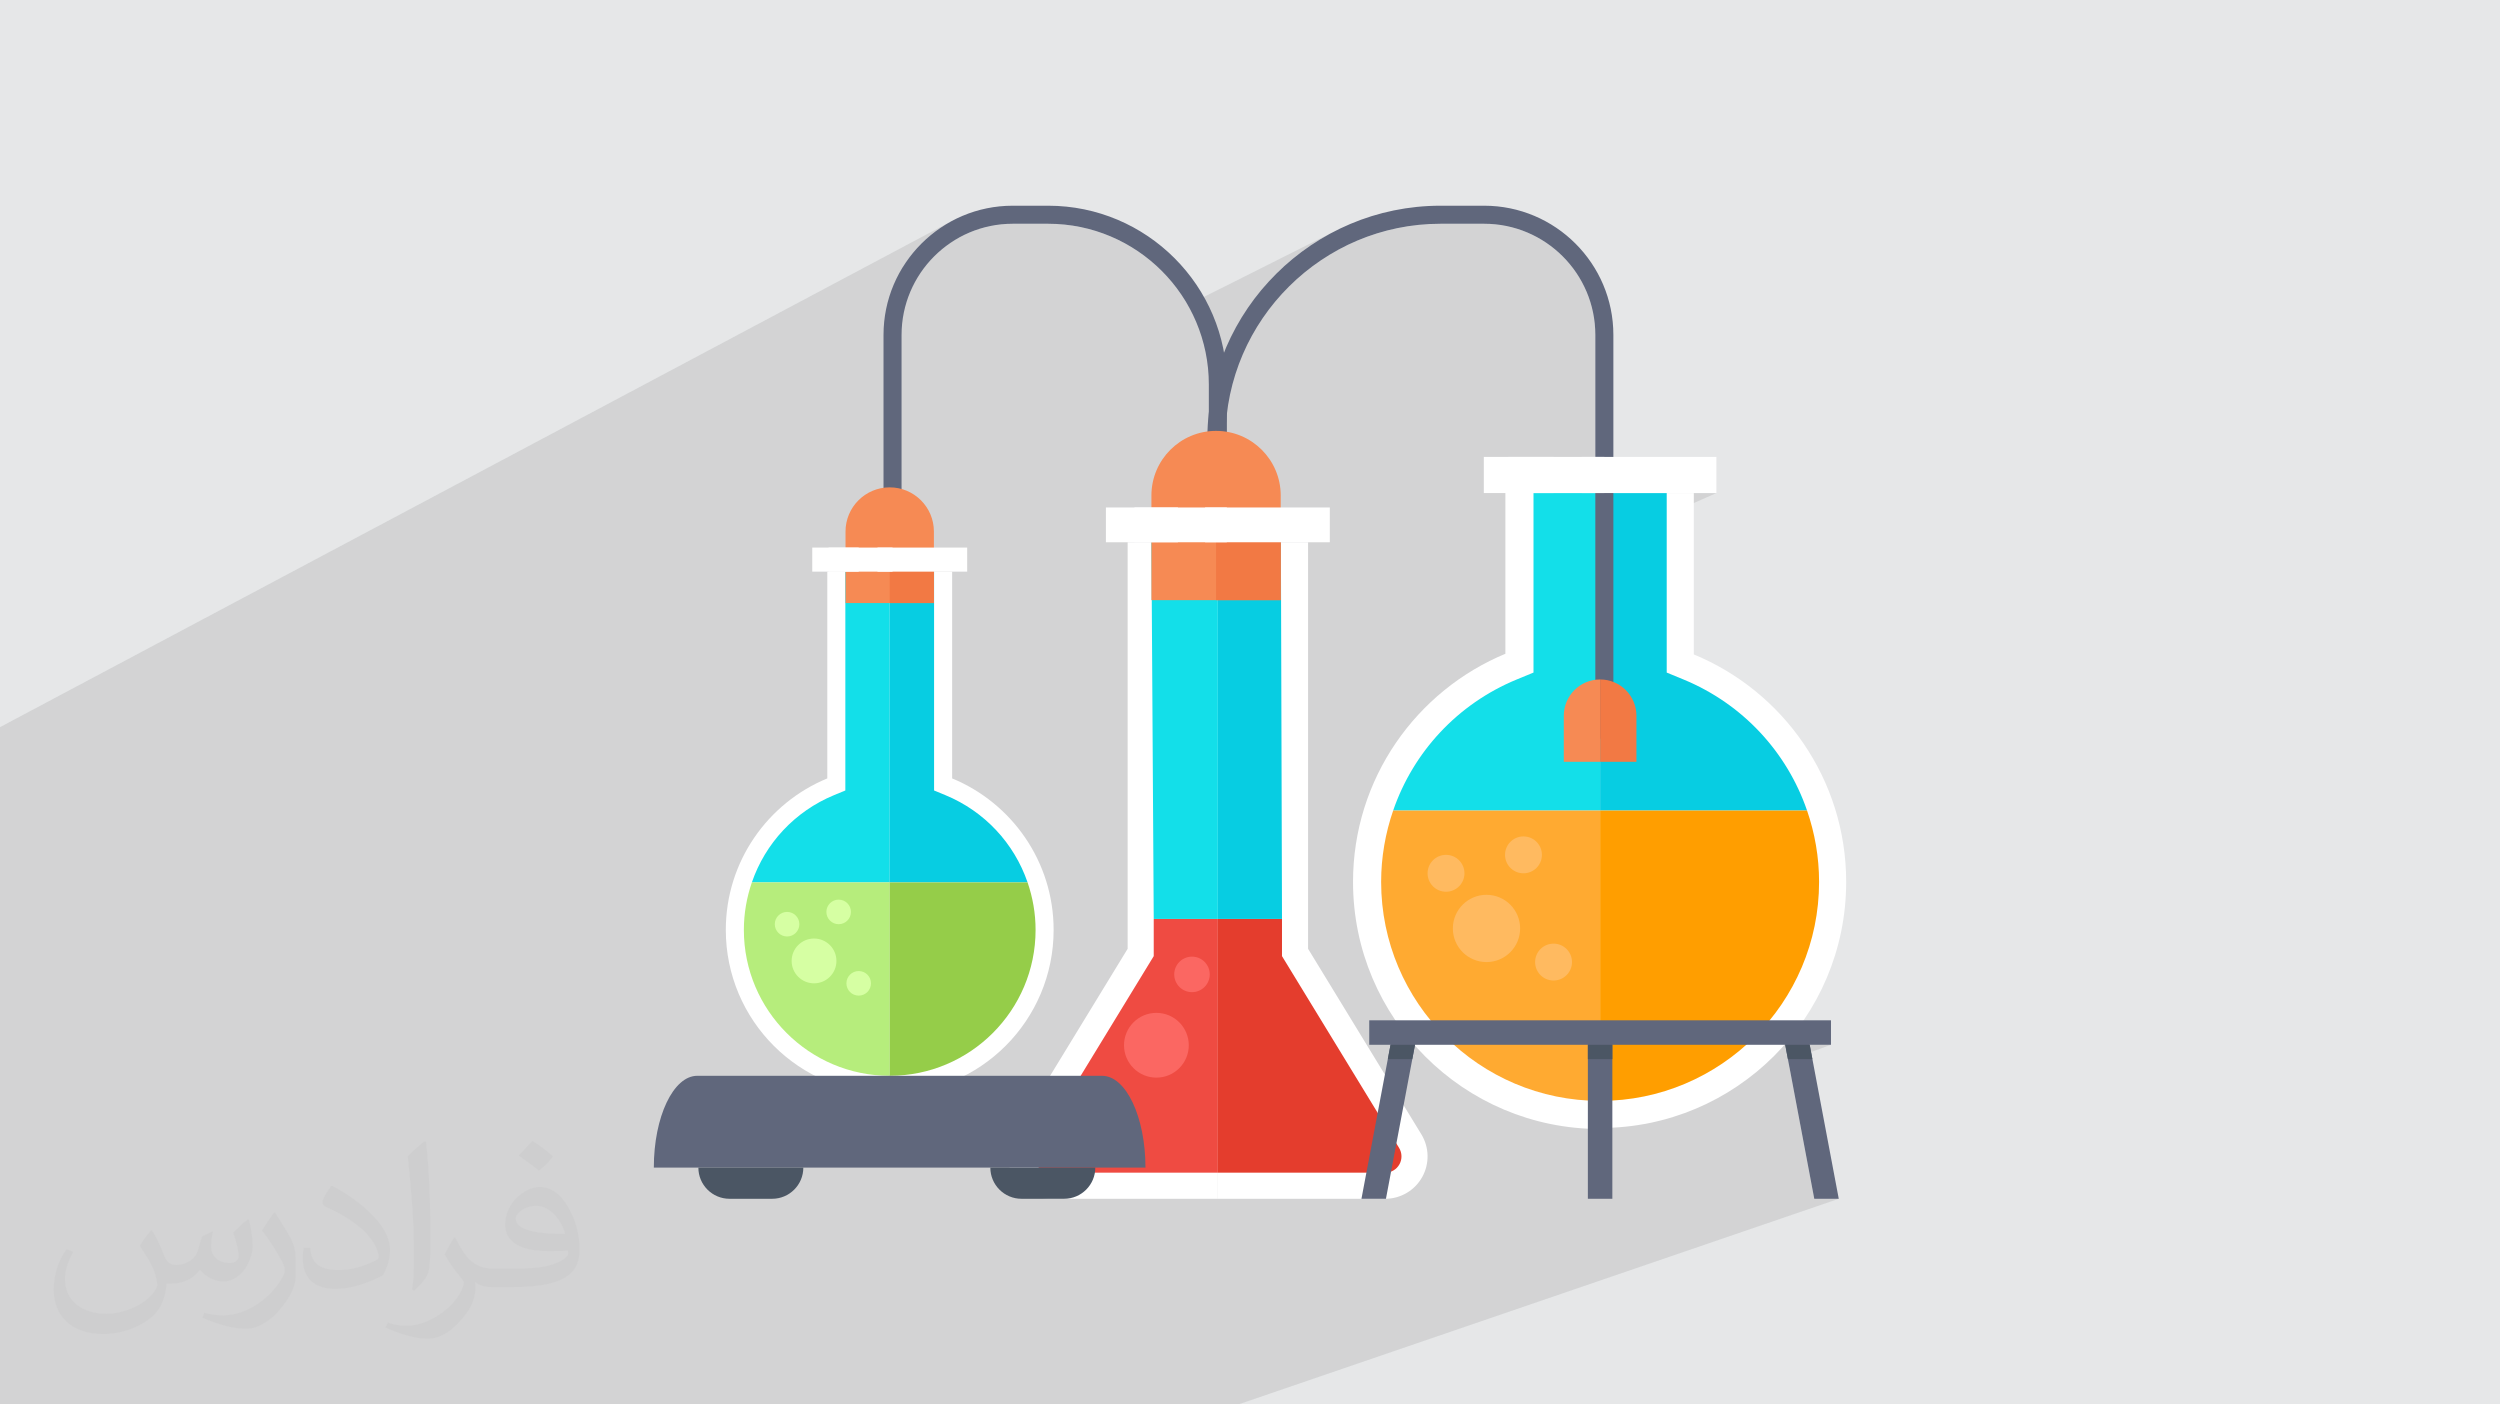 <?xml version="1.0" encoding="UTF-8"?>
<!DOCTYPE svg PUBLIC "-//W3C//DTD SVG 1.1//EN" "http://www.w3.org/Graphics/SVG/1.1/DTD/svg11.dtd">
<!-- Creator: CorelDRAW 2020 (64-Bit) -->
<svg xmlns="http://www.w3.org/2000/svg" xml:space="preserve" width="94.192mm" height="52.917mm" version="1.1" style="shape-rendering:geometricPrecision; text-rendering:geometricPrecision; image-rendering:optimizeQuality; fill-rule:evenodd; clip-rule:evenodd"
viewBox="0 0 9404.92 5283.66"
 xmlns:xlink="http://www.w3.org/1999/xlink"
 xmlns:xodm="http://www.corel.com/coreldraw/odm/2003">
 <defs>
  <style type="text/css">
   <![CDATA[
    .str0 {stroke:white;stroke-width:7.61;stroke-miterlimit:22.926}
    .fil0 {fill:#E6E7E8}
    .fil6 {fill:#07CDE2;fill-rule:nonzero}
    .fil5 {fill:#13DFE9;fill-rule:nonzero}
    .fil18 {fill:#4B5664;fill-rule:nonzero}
    .fil3 {fill:#60677C;fill-rule:nonzero}
    .fil16 {fill:#95CD49;fill-rule:nonzero}
    .fil15 {fill:#B6ED7C;fill-rule:nonzero}
    .fil17 {fill:#D6FFA3;fill-rule:nonzero}
    .fil12 {fill:#E43D2D;fill-rule:nonzero}
    .fil11 {fill:#EF4B42;fill-rule:nonzero}
    .fil10 {fill:#F27944;fill-rule:nonzero}
    .fil9 {fill:#F68A54;fill-rule:nonzero}
    .fil13 {fill:#FB6762;fill-rule:nonzero}
    .fil8 {fill:#FF9E00;fill-rule:nonzero}
    .fil7 {fill:#FFAA31;fill-rule:nonzero}
    .fil14 {fill:#FFBA60;fill-rule:nonzero}
    .fil4 {fill:white;fill-rule:nonzero}
    .fil2 {fill:#373435;fill-opacity:0.031}
    .fil1 {fill:#2B2A29;fill-opacity:0.102}
   ]]>
  </style>
 </defs>
 <g id="Layer_x0020_1">
  <polygon class="fil0" points="-0,0 9404.92,0 9404.92,5283.66 -0,5283.66 "/>
  <polygon class="fil1" points="1138.68,5283.66 1047.98,5283.66 980.72,5283.66 964.22,5283.66 960.01,5283.66 848.76,5283.66 812.36,5283.66 785.9,5283.66 765.54,5283.66 754.54,5283.66 671.05,5283.66 667.84,5283.66 656.7,5283.66 651.58,5283.66 642.76,5283.66 640.49,5283.66 579.4,5283.66 557.21,5283.66 513.73,5283.66 472.82,5283.66 472.81,5283.66 463.68,5283.66 458.76,5283.66 443.27,5283.66 438.67,5283.66 436.83,5283.66 420.37,5283.66 365.19,5283.66 354.15,5283.66 350.1,5283.66 325.82,5283.66 296.89,5283.66 286.06,5283.66 153.25,5283.66 96.68,5283.66 -0,5283.66 -0,5263.82 -0,5237.24 -0,5146.27 -0,5141.85 -0,5116.01 -0,5112.55 -0,5055.13 -0,5036.41 -0,5028.48 -0,5016.13 -0,5009.63 -0,4978.94 -0,4932.22 -0,4903.7 -0,4855.05 -0,4853.51 -0,4849.84 -0,4819.86 -0,4816.14 -0,4791.76 -0,4785.85 -0,4765.32 -0,4757.54 -0,4730.94 -0,4704.77 -0,4584.67 -0,4582.11 -0,4551.01 -0,4443.83 -0,4420.18 -0,4418.28 -0,4353.35 -0,4352.92 -0,4352.56 -0,4334.8 -0,4259.58 -0,4242.66 -0,4188.01 -0,4175.02 -0,4149.53 -0,4116.78 -0,4097.82 -0,4094.89 -0,4079.93 -0,4077.77 -0,4054.67 -0,4053.58 -0,4048.07 -0,4042.53 -0,4032.58 -0,4029.64 -0,4029.54 -0,4010.09 -0,4007.95 -0,3988.03 -0,3943.13 -0,3943.12 -0,3931 -0,3900.13 -0,3892.95 -0,3874.41 -0,3841.57 -0,3832.94 -0,3804.77 -0,3803.78 -0,3798.56 -0,3776.36 -0,3771.91 -0,3730.59 -0,3728.88 -0,3727.34 -0,3722.65 -0,3701.31 -0,3697.88 -0,3683.53 -0,3673.9 -0,3672.31 -0,3670.29 -0,3658.28 -0,3648.04 -0,3643.77 -0,3595.21 -0,3569.88 -0,3568.59 -0,3549.01 -0,3527.49 -0,3480.05 -0,3451.62 -0,3389.98 -0,2988.96 -0,2907.62 -0,2848.13 -0,2801.48 -0,2735.48 3578.36,832.64 3558.01,844.36 3538.28,857.01 3519.22,870.58 3500.85,885.02 3483.21,900.32 3466.31,916.42 3450.21,933.32 3434.91,950.96 3420.47,969.33 3406.9,988.39 3395.56,1006.09 3610.7,892.33 3628.73,883.08 3647.25,874.7 3666.24,867.2 3685.66,860.61 3705.49,854.97 3725.7,850.28 3746.28,846.6 3767.19,843.94 3788.39,842.32 3809.88,841.78 3943.19,841.78 3974.24,842.56 4004.9,844.9 4035.11,848.76 4064.85,854.08 4094.06,860.84 4122.73,868.99 4150.8,878.51 4178.23,889.35 4204.99,901.48 4231.05,914.83 4256.37,929.4 4280.89,945.15 4304.59,962.01 4327.43,979.98 4349.38,998.99 4370.37,1019.01 4390.4,1040.02 4409.41,1061.95 4427.38,1084.8 4444.24,1108.5 4459.98,1133.02 4468.3,1147.47 5041.23,859.94 5003.53,879.2 4966.9,900.21 4931.39,922.9 4897.06,947.22 4863.96,973.12 4832.14,1000.53 4801.68,1029.39 4772.6,1059.68 4756.89,1077.68 5070.48,921.18 5106.19,905.05 5142.77,890.64 5180.2,877.98 5218.39,867.13 5257.31,858.14 5296.91,851.05 5337.13,845.93 5377.93,842.82 5419.25,841.78 5583.35,841.78 5604.83,842.32 5626.04,843.94 5646.95,846.6 5667.53,850.28 5687.75,854.97 5707.58,860.61 5727,867.2 5745.98,874.69 5764.5,883.07 5782.54,892.32 5800.05,902.4 5817.01,913.3 5833.42,924.96 5849.22,937.39 5864.4,950.54 5878.94,964.4 5892.79,978.93 5905.95,994.11 5918.37,1009.92 5930.04,1026.32 5940.94,1043.29 5951.01,1060.8 5960.26,1078.83 5968.64,1097.35 5976.14,1116.33 5982.73,1135.75 5988.37,1155.59 5993.06,1175.8 5996.74,1196.38 5999.4,1217.29 6001.01,1238.49 6001.56,1259.98 6001.56,1854.81 6019.55,1854.81 6035.52,1854.81 6270.13,1854.81 6270.13,1854.82 6457,1854.82 6270.13,1937.37 6270.13,2530.19 6333.18,2556.16 6353.96,2565.06 6374.4,2574.47 6394.49,2584.4 6414.22,2594.8 6433.59,2605.71 6452.6,2617.08 6471.23,2628.92 6489.49,2641.21 6507.35,2653.96 6524.82,2667.14 6541.91,2680.75 6558.58,2694.78 6574.85,2709.23 6590.69,2724.07 6606.12,2739.3 6621.12,2754.92 6635.68,2770.91 6649.81,2787.26 6663.49,2803.96 6676.72,2821.02 6689.49,2838.4 6701.8,2856.12 6713.64,2874.15 6725,2892.48 6735.88,2911.12 6746.28,2930.04 6756.17,2949.25 6765.57,2968.72 6774.46,2988.45 6782.84,3008.44 6790.7,3028.65 6798.04,3049.11 6803.36,3065.09 6808.36,3081.2 6813.06,3097.42 6817.43,3113.77 6821.47,3130.22 6825.2,3146.79 6828.58,3163.46 6831.63,3180.25 6834.33,3197.12 6836.69,3214.09 6838.7,3231.16 6840.35,3248.32 6841.64,3265.57 6842.57,3282.89 6843.13,3300.29 6843.32,3317.77 6842.24,3360.09 6839.06,3401.87 6833.81,3443.05 6826.56,3483.57 6817.34,3523.39 6806.23,3562.45 6793.26,3600.7 6778.49,3638.09 6761.96,3674.58 6743.75,3710.08 6723.89,3744.58 6702.44,3778.01 6679.46,3810.31 6654.97,3841.44 6629.06,3871.35 6601.78,3899.97 6573.15,3927.26 6569.46,3930.46 6581.68,3930.46 6707.2,3884.41 6715.88,3930.46 6888.06,3930.46 6739.33,3984.45 6818.2,3984.45 6731.97,4015.66 6825.23,4509.78 6917.35,4509.78 4657.91,5283.66 4573.01,5283.66 3872.96,5283.66 3788.07,5283.66 3300.46,5283.66 3229.08,5283.66 3160.09,5283.66 3154.49,5283.66 3154.48,5283.66 3148.41,5283.66 3111.33,5283.66 3088.02,5283.66 3085.49,5283.66 3034.51,5283.66 3010.2,5283.66 3003.13,5283.66 2905.05,5283.66 2893.38,5283.66 2849.19,5283.66 2809.77,5283.66 2657.63,5283.66 2570.57,5283.66 2505.33,5283.66 2489.97,5283.66 2363.97,5283.66 2264.98,5283.66 2257.51,5283.66 1992,5283.66 1972.24,5283.66 1970.53,5283.66 1925.16,5283.66 1912.06,5283.66 1831.45,5283.66 1824.6,5283.66 1735.38,5283.66 1717.75,5283.66 1716.34,5283.66 1705.42,5283.66 1648.04,5283.66 1621.64,5283.66 1599.86,5283.66 1599.83,5283.66 1494.57,5283.66 1442.28,5283.66 1439.01,5283.66 1392,5283.66 1360.11,5283.66 1339.98,5283.66 1244.7,5283.66 1231.6,5283.66 1224.39,5283.66 "/>
  <path class="fil2" d="M571.37 4628.22c17.95,27.21 29.6,53.36 40.96,82.43 8.45,16.91 12.93,48.09 52.57,48.09 11.61,0 28.28,-3.42 43.06,-11.61 16.63,-8.73 29.32,-21.94 35.94,-42l15.85 -53.36 38.57 -19.02 2.64 2.64c-5.27,20.09 -6.59,39.36 -6.59,54.43 0,44.63 38.57,61.56 69.22,61.56 17.95,0 34.09,-8.73 34.09,-25.11 0,-21.13 -8.98,-57.06 -20.62,-89.29 17.95,-17.95 35.94,-35.94 56.53,-50.47l3.17 1.6c8.98,38.04 14,75.56 14,100.66 0,24.57 -10.83,51.79 -19.81,69.49 -18.49,34.87 -51.25,62.62 -90.87,62.62 -30.1,0 -63.65,-15.07 -86.66,-43.06l-1.32 0c-21.66,26.96 -55.22,51.25 -108.86,51.25l-16.63 0c-2.64,35.41 -10.29,60.49 -21.94,82.95 -31.95,62.34 -126.81,106.47 -216.1,106.47 -124.17,0 -186.51,-71.59 -186.51,-166.96 0,-58.91 19.27,-113.6 48.88,-152.42l24.29 10.04c-18.49,35.41 -30.91,68.68 -30.91,101.45 0,89.29 72.66,131.83 156.4,131.83 77.68,0 173.83,-49.41 191.28,-106.72 -6.59,-62.62 -30.1,-91.93 -66.04,-148.99 10.83,-19.02 24.83,-38.04 42.28,-58.38l3.17 0 0 0 0 0 -0.02 -0.09zm1432.14 -336.04c26.15,16.39 51.79,35.66 76.87,57.85 -14,19.81 -31.45,37.79 -53.11,53.64 -25.11,-20.34 -50.19,-37.79 -75.84,-56.27 17.42,-19.55 34.62,-38.29 52.04,-55.22l0 0 0 0 0 0 0 0 0 0 0.03 0zm13.47 244.11c-42.28,0 -76.87,27.75 -76.87,48.34 0,44.13 84.53,57.85 185.72,57.31 -12.68,-51.79 -57.06,-105.68 -108.86,-105.68l0.01 0.03zm-94.86 236.19c54.96,0 103.04,-1.6 139.74,-10.83 40.96,-10.29 75.56,-30.91 75.56,-45.17 0,-3.7 0,-8.19 -1.32,-11.89 -22.98,2.11 -49.41,2.11 -72.38,2.11 -74.49,0 -131.55,-16.91 -154.02,-58.66 -5.55,-11.61 -9.51,-24.57 -9.51,-39.36 0,-40.43 17.42,-79.79 48.09,-107 25.61,-22.45 53.89,-36.44 82.67,-36.44 52.04,0 93.51,41.75 122.57,107.54 15.85,35.94 26.68,77.4 26.68,129.72 0,34.87 -9.51,64.19 -31.17,85.85 -40.43,39.11 -114.92,53.89 -229.04,53.89l-51.79 0 0 0 -13.47 0c-28.28,0 -48.62,-5.02 -64.72,-17.42l-2.64 0c0.79,6.59 1.32,12.93 1.32,19.02 0,25.61 -8.45,58.38 -25.61,84.53 -50.72,75.3 -105.68,108.04 -153.24,108.04 -48.09,0 -107,-18.49 -160.11,-42.54l9.51 -18.49c17.17,7.13 40.96,11.89 73.7,11.89 85.85,0 198.66,-82.43 212.66,-163 -3.17,-6.59 -8.98,-15.32 -17.17,-24.57 -25.11,-29.85 -40.96,-54.68 -55.75,-80.83 12.68,-25.11 24.29,-45.17 35.13,-63.4l4.49 -0.53c36.72,74.77 69.99,117.55 144.23,117.55l11.61 0 0 0 53.89 0 0 0 0 0 0 0 0 0 0 0 0.09 0.01zm-371.98 79c6.34,-34.34 6.87,-72.91 6.87,-108.86l0 -53.36c0,-99.6 -12.68,-244.36 -22.98,-338.68 17.95,-19.27 43.06,-42 62.87,-57.31l5.81 1.6c13.47,118.62 16.63,256 16.63,383.06 0,33.3 -1.32,65.79 -4.49,89.55 -1.85,30.1 -19.27,52.83 -56.53,87.7l-8.19 -3.7zm-382.8 -157.19c1.85,46.77 24.83,83.49 105.15,83.49 49.93,0 92.19,-12.93 138.96,-35.13 8.45,-3.7 12.93,-8.73 12.93,-12.93 0,-29.32 -22.45,-68.15 -60.23,-103.55 -36.72,-33.3 -85.34,-62.62 -130.76,-82.18 -15.6,-6.59 -20.62,-13.47 -20.62,-20.09 0,-13.47 17.95,-41.75 32.77,-62.09l5.02 -0.53c52.04,27.21 110.17,67.64 153.24,112.53 39.11,41.47 63.4,83.49 63.4,129.19 0,33.81 -10.29,65.51 -26.96,95.11 -57.06,28.79 -117.83,50.72 -178.06,50.72 -73.17,0 -123.1,-34.34 -123.1,-114.92 0,-8.73 0,-22.19 3.17,-39.64l25.11 0 0 0 0 0 0 0 0 0 0 0 -0.02 0zm-132.37 -132.9l45.45 73.45c16.63,27.21 32.23,56.81 32.23,103.55l0 59.7c0,48.34 -30.91,100.13 -80.83,151.38 -39.11,34.62 -73.7,49.41 -105.68,49.41 -47.55,0 -101.98,-14.79 -164.85,-41.75l7.13 -18.49c19.81,5.27 42.79,9.77 71.06,9.77 90.36,-0.53 182.8,-66.57 225.08,-147.15 5.02,-9.26 6.87,-17.95 6.87,-24.04 0,-9.26 -5.02,-19.55 -8.98,-28.79 -22.98,-43.31 -48.62,-82.95 -76.87,-119.68 14.79,-23.25 29.6,-45.7 45.7,-67.9l3.7 0.53 0 0 0 0 0 0 0 0 0 0 -0.02 0.01z"/>
  <g id="_2822443708864">
   <path class="fil3" d="M3357.71 2093.94c-18.74,0 -33.94,-15.18 -33.94,-33.94l0 -800.01c0,-268.03 218.08,-486.11 486.11,-486.11l133.31 0c370.71,0 672.31,301.61 672.31,672.33l0 462.91c0,18.76 -15.2,33.94 -33.95,33.94 -18.75,0 -33.95,-15.18 -33.95,-33.94l0 -462.91c0,-333.29 -271.14,-604.43 -604.41,-604.43l-133.31 0c-230.6,0 -418.22,187.61 -418.22,418.22l0 800.01c0,18.76 -15.2,33.94 -33.96,33.94z"/>
   <path class="fil4 str0" d="M5667.05 1854.81l0 607.14c-336.32,138.7 -573.18,469.43 -573.18,855.81 0,511.24 414.44,925.69 925.68,925.69l0.01 0 0 -2388.64 -352.51 0z"/>
   <path class="fil4" d="M6945.25 3317.77c0,-386.39 -236.87,-717.11 -573.19,-855.81l0 -607.14 -352.51 0 0 2388.64c511.27,-0.01 925.7,-414.45 925.7,-925.69z"/>
   <path class="fil5" d="M6019.55 1854.81l-250.58 0 0 675.38 -63.06 25.97c-223.44,92.17 -389.36,273.55 -464.84,492.95l778.48 0 0 -1194.3z"/>
   <path class="fil6" d="M6798.04 3049.11c-75.45,-219.42 -241.38,-400.78 -464.86,-492.95l-63.05 -25.97 0 -675.38 -250.58 0 0 1194.3 778.49 0z"/>
   <path class="fil7" d="M5241.07 3049.11c-29.2,84.88 -45.28,175.26 -45.28,268.65 0,454.2 369.53,823.75 823.76,823.75l0 -1092.41 -778.48 0z"/>
   <path class="fil8" d="M6798.04 3049.11l-778.49 0 0 1092.41c454.24,0 823.77,-369.55 823.77,-823.75 0,-93.41 -16.09,-183.77 -45.28,-268.65z"/>
   <path class="fil3" d="M6035.51 2782.44c-18.74,0 -33.95,-15.18 -33.95,-33.95l0 -1488.51c0,-230.61 -187.61,-418.21 -418.22,-418.21l-164.1 0c-443.31,0 -806.34,360.65 -809.25,803.97l-1.24 187.87c-0.13,18.66 -15.29,33.72 -33.95,33.72 -0.07,0 -0.15,0 -0.23,0 -18.74,-0.13 -33.83,-15.42 -33.71,-34.18l1.24 -187.88c3.17,-480.47 396.65,-871.41 877.14,-871.41l164.1 0c268.04,0 486.11,218.08 486.11,486.11l0 1488.51c0,18.77 -15.2,33.95 -33.95,33.95z"/>
   <polygon class="fil4" points="5582.09,1718.9 5582.09,1854.82 6457,1854.82 6457,1718.9 "/>
   <polygon class="fil4" points="5844.4,1854.81 5674.51,1854.81 5674.51,1718.9 5844.4,1718.9 "/>
   <polygon class="fil4" points="6035.52,1854.81 5950.57,1854.81 5950.57,1718.9 6035.52,1718.9 "/>
   <path class="fil9" d="M5882.89 2692.72l0 173.2 136.65 0 0 -309.85c-75.46,0 -136.65,61.2 -136.65,136.65z"/>
   <path class="fil10" d="M6156.21 2692.72c0,-75.46 -61.19,-136.65 -136.65,-136.65l0 309.85 136.65 0 0 -173.2z"/>
   <path class="fil4" d="M4242.16 2039.95l0 1529.34 -426.17 698.04c-29.79,48.79 -31.16,109.79 -3.62,159.87l0.01 0.01c28.02,50.93 81.53,82.57 139.66,82.57l629.54 0 0 -2469.84 -339.41 0z"/>
   <path class="fil4" d="M5347.13 4267.34l-426.17 -698.04 0 -1529.34 -339.4 0 0 2469.84 629.54 0c58.12,0 111.65,-31.65 139.66,-82.58 27.54,-50.07 26.16,-111.08 -3.62,-159.87z"/>
   <path class="fil11" d="M4340.29 3457.03l0 139.86 -440.55 721.58c-11.42,18.69 -11.96,42.22 -1.42,61.44 10.78,19.55 31.37,31.72 53.71,31.72l629.54 0 0 -954.59 -241.27 0z"/>
   <path class="fil12" d="M5263.36 4318.46l-440.54 -721.58 0 -139.86 -241.25 0 0 954.59 629.56 0c22.32,0 42.91,-12.17 53.65,-31.72 10.55,-19.17 10.02,-42.75 -1.41,-61.44z"/>
   <polygon class="fil6" points="4581.56,3457.03 4581.56,2039.95 4818.73,2039.95 4822.82,3457.03 "/>
   <polygon class="fil5" points="4340.29,3457.03 4581.56,3457.03 4581.56,2039.95 4331.59,2039.95 "/>
   <path class="fil13" d="M4472.14 3932.19c0,67.28 -54.55,121.81 -121.83,121.81 -67.28,0 -121.82,-54.53 -121.82,-121.81 0,-67.29 54.54,-121.82 121.82,-121.82 67.28,0 121.83,54.53 121.83,121.82z"/>
   <path class="fil13" d="M4551.04 3665.64c0,36.89 -29.9,66.8 -66.8,66.8 -36.89,0 -66.8,-29.9 -66.8,-66.8 0,-36.9 29.9,-66.8 66.8,-66.8 36.89,0 66.8,29.89 66.8,66.8z"/>
   <path class="fil9" d="M4574.8 1620.93c-134.31,0 -243.21,108.9 -243.21,243.21l0 148.14 486.42 0 0 -148.14c0,-134.32 -108.91,-243.21 -243.21,-243.21z"/>
   <polygon class="fil9" points="4331.59,2012.27 4818.02,2012.27 4818.02,2257.73 4331.59,2257.73 "/>
   <polygon class="fil10" points="4574.8,2012.27 4818.02,2012.27 4818.02,2257.73 4574.8,2257.73 "/>
   <polygon class="fil4" points="4160.37,1909.1 4160.37,2039.96 5002.74,2039.96 5002.74,1909.1 "/>
   <polygon class="fil4" points="4431.3,2039.95 4267.73,2039.95 4267.73,1909.1 4431.3,1909.1 "/>
   <polygon class="fil4" points="4615.31,2039.95 4533.53,2039.95 4533.53,1909.1 4615.31,1909.1 "/>
   <path class="fil14" d="M5718.65 3492.76c0,69.87 -56.64,126.52 -126.52,126.52 -69.87,0 -126.53,-56.64 -126.53,-126.52 0,-69.87 56.65,-126.52 126.53,-126.52 69.87,0 126.52,56.64 126.52,126.52z"/>
   <path class="fil14" d="M5800.62 3215.93c0,38.33 -31.07,69.39 -69.38,69.39 -38.32,0 -69.37,-31.06 -69.37,-69.39 0,-38.32 31.05,-69.37 69.37,-69.37 38.31,0 69.38,31.05 69.38,69.37z"/>
   <path class="fil14" d="M5509.26 3285.32c0,38.32 -31.06,69.38 -69.38,69.38 -38.32,0 -69.38,-31.06 -69.38,-69.38 0,-38.32 31.06,-69.39 69.38,-69.39 38.32,0 69.38,31.07 69.38,69.39z"/>
   <path class="fil14" d="M5913.78 3619.28c0,38.32 -31.06,69.38 -69.37,69.38 -38.32,0 -69.39,-31.06 -69.39,-69.38 0,-38.32 31.07,-69.38 69.39,-69.38 38.31,0 69.37,31.06 69.37,69.38z"/>
   <path class="fil4" d="M3112.27 2150.49l0 777.84c-224.01,92.39 -381.79,312.69 -381.79,570.06 0,340.53 276.06,616.61 616.61,616.61l0.01 0 0 -1964.51 -234.82 0z"/>
   <path class="fil4" d="M3963.69 3498.39c0,-257.37 -157.79,-477.67 -381.8,-570.06l0 -777.84 -234.79 0 0 1964.51c340.53,-0.01 616.6,-276.07 616.6,-616.61z"/>
   <path class="fil5" d="M3347.09 2150.49l-166.93 0 0 823.29 -42.01 17.3c-148.84,61.4 -259.35,182.21 -309.62,328.36l518.55 0 0 -1168.96z"/>
   <path class="fil6" d="M3865.64 3319.45c-50.26,-146.17 -160.79,-266.97 -309.64,-328.36l-42.01 -17.3 0 -823.29 -166.9 0 0 1168.96 518.54 0z"/>
   <path class="fil15" d="M2828.54 3319.45c-19.45,56.52 -30.15,116.73 -30.15,178.94 0,302.54 246.14,548.7 548.71,548.7l0 -727.64 -518.55 0z"/>
   <path class="fil16" d="M3865.64 3319.45l-518.54 0 0 727.64c302.56,0 548.7,-246.16 548.7,-548.7 0,-62.22 -10.7,-122.41 -30.15,-178.94z"/>
   <path class="fil17" d="M3146.65 3614.98c0,46.54 -37.72,84.27 -84.26,84.27 -46.54,0 -84.27,-37.73 -84.27,-84.27 0,-46.54 37.73,-84.27 84.27,-84.27 46.54,0 84.26,37.73 84.26,84.27z"/>
   <path class="fil17" d="M3201.24 3430.58c0,25.52 -20.68,46.22 -46.21,46.22 -25.52,0 -46.21,-20.7 -46.21,-46.22 0,-25.52 20.69,-46.22 46.21,-46.22 25.53,0 46.21,20.7 46.21,46.22z"/>
   <path class="fil17" d="M3007.18 3476.79c0,25.52 -20.69,46.22 -46.22,46.22 -25.52,0 -46.22,-20.7 -46.22,-46.22 0,-25.53 20.7,-46.22 46.22,-46.22 25.53,0 46.22,20.69 46.22,46.22z"/>
   <path class="fil17" d="M3276.63 3699.25c0,25.52 -20.69,46.22 -46.21,46.22 -25.53,0 -46.23,-20.7 -46.23,-46.22 0,-25.52 20.7,-46.21 46.23,-46.21 25.52,0 46.21,20.69 46.21,46.21z"/>
   <path class="fil9" d="M3347.08 1833.4c-91.81,0 -166.24,74.43 -166.24,166.24l0 101.26 332.49 0 -0.01 -101.26c0,-91.81 -74.44,-166.24 -166.24,-166.24z"/>
   <polygon class="fil9" points="3180.84,2100.9 3513.33,2100.9 3513.33,2268.67 3180.84,2268.67 "/>
   <polygon class="fil10" points="3347.09,2100.9 3513.33,2100.9 3513.33,2268.67 3347.09,2268.67 "/>
   <polygon class="fil4" points="3055.69,2059.96 3055.69,2150.49 3638.47,2150.49 3638.47,2059.96 "/>
   <polygon class="fil4" points="3230.42,2150.49 3117.25,2150.49 3117.25,2059.97 3230.42,2059.97 "/>
   <polygon class="fil4" points="3357.71,2150.49 3301.13,2150.49 3301.13,2059.97 3357.71,2059.97 "/>
   <path class="fil3" d="M4145.75 4047.09l-1522.63 0c-90.27,0 -163.45,154.64 -163.45,345.35l1849.54 0c0,-190.71 -73.19,-345.35 -163.45,-345.35z"/>
   <path class="fil18" d="M4003.15 4509.78l-160.21 0c-64.81,0 -117.33,-52.54 -117.33,-117.34l394.88 0c0,64.8 -52.54,117.34 -117.34,117.34z"/>
   <polygon class="fil3" points="6065.61,3884.41 5973.49,3884.41 5973.49,4509.78 6065.61,4509.78 "/>
   <polygon class="fil3" points="5331.9,3884.41 5239.79,3884.41 5121.76,4509.78 5213.88,4509.78 "/>
   <polygon class="fil3" points="6707.2,3884.41 6799.32,3884.41 6917.35,4509.78 6825.23,4509.78 "/>
   <polygon class="fil3" points="5151.03,3838.34 5151.03,3930.46 6888.06,3930.46 6888.06,3838.34 "/>
   <polygon class="fil18" points="5973.49,3930.46 6065.61,3930.46 6065.61,3984.45 5973.49,3984.45 "/>
   <polygon class="fil18" points="5220.9,3984.45 5313.02,3984.45 5323.21,3930.46 5231.11,3930.46 "/>
   <polygon class="fil18" points="6818.2,3984.45 6726,3984.45 6715.88,3930.46 6808,3930.46 "/>
   <path class="fil18" d="M2904.77 4509.78l-160.21 0c-64.81,0 -117.33,-52.54 -117.33,-117.34l394.88 0c0,64.8 -52.54,117.34 -117.34,117.34z"/>
  </g>
 </g>
</svg>
